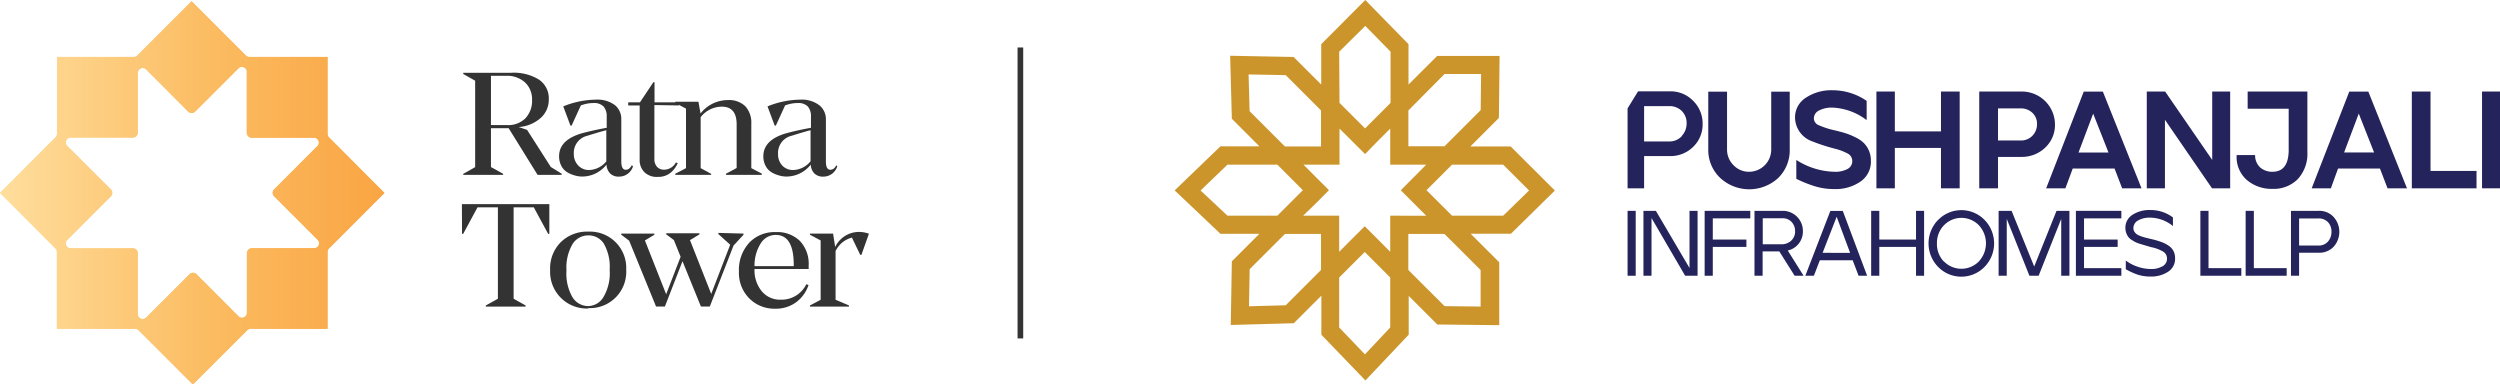 <svg xmlns="http://www.w3.org/2000/svg" xmlns:xlink="http://www.w3.org/1999/xlink" viewBox="0 0 371.72 57.17"><defs><style>.cls-1{fill:url(#linear-gradient);}.cls-2{fill:url(#linear-gradient-2);}.cls-3{fill:#333;}.cls-4{fill:#24235c;}.cls-5{fill:#cb952b;}</style><linearGradient id="linear-gradient" y1="28.68" x2="57.17" y2="28.68" gradientUnits="userSpaceOnUse"><stop offset="0" stop-color="#ffde9d"/><stop offset="0.54" stop-color="#fbbc62"/><stop offset="1" stop-color="#faa543"/></linearGradient><linearGradient id="linear-gradient-2" y1="28.68" x2="57.17" y2="28.68" xlink:href="#linear-gradient"/></defs><g id="Layer_2" data-name="Layer 2"><g id="Layer_1-2" data-name="Layer 1"><path class="cls-1" d="M48.7,19.91V8.47H37.08a.72.72,0,0,1-.52-.21L28.49.19,20.42,8.26a.69.69,0,0,1-.51.21H8.47V19.91a.73.73,0,0,1-.22.52L0,28.68l8.25,8.26a.71.71,0,0,1,.22.52V48.89H20.09a.73.73,0,0,1,.52.22l8.07,8.06,8.07-8.06a.7.7,0,0,1,.51-.22H48.7V37.46a.71.71,0,0,1,.22-.52l8.25-8.26-8.25-8.25A.73.73,0,0,1,48.7,19.91Zm-12,17.74v8.87a.73.73,0,0,1-1.25.51L29.2,40.76a.73.73,0,0,0-1,0l-6.47,6.46a.73.73,0,0,1-1.25-.52V37.65a.73.73,0,0,0-.73-.73H10.47A.73.73,0,0,1,10,35.67l6.47-6.47a.72.72,0,0,0,0-1L10,21.7a.73.73,0,0,1,.52-1.25h9.24a.73.73,0,0,0,.73-.73V10.85a.73.73,0,0,1,1.25-.52L28,16.61a.73.73,0,0,0,1,0l6.46-6.46a.73.73,0,0,1,1.25.51v9.06a.74.74,0,0,0,.74.73H46.7a.73.73,0,0,1,.52,1.25l-6.47,6.47a.72.72,0,0,0,0,1l6.47,6.47a.73.73,0,0,1-.52,1.25H37.46A.74.74,0,0,0,36.72,37.65Z"/><path class="cls-2" d="M48.92,20.43a.73.73,0,0,1-.22-.52V8.47H37.08a.7.7,0,0,1-.52-.21L28.49.19,20.42,8.26a.69.69,0,0,1-.51.21H8.47V19.91a.73.73,0,0,1-.22.52L0,28.68l1,1,7.22,7.23a.71.71,0,0,1,.22.52V48.89H20.09a.72.72,0,0,1,.4.12l.12.1.36.35,7.71,7.71,8.07-8.06a.7.7,0,0,1,.51-.22H48.7V37.46a.71.71,0,0,1,.22-.52l7.22-7.23,1-1Zm-1.7,1.27-6.47,6.47a.72.72,0,0,0,0,1l.51.51,6,6a.73.73,0,0,1-.52,1.25H37.46a.73.73,0,0,0-.74.73v8.87a.73.73,0,0,1-1.25.51L29.2,40.76a.73.73,0,0,0-1,0l-6.47,6.46a.73.73,0,0,1-1.25-.52V37.65a.72.72,0,0,0-.73-.73H10.47A.73.73,0,0,1,10,35.67l6-6,.51-.51a.72.72,0,0,0,0-1L10,21.7a.73.73,0,0,1,.52-1.25h9.24a.73.73,0,0,0,.73-.73V10.85a.73.73,0,0,1,1.25-.52L28,16.61a.73.73,0,0,0,1,0l6.46-6.46A.73.73,0,0,1,36.2,10a.71.71,0,0,1,.48.46.64.64,0,0,1,0,.24v9.06a.74.74,0,0,0,.74.73H46.7A.73.73,0,0,1,47.22,21.7Z"/><path class="cls-3" d="M68.88,25.85l1.77-1V12l-1.77-1v-.18H76a7.13,7.13,0,0,1,4.11,1,3.35,3.35,0,0,1,1.49,2.93,3.63,3.63,0,0,1-1.22,2.8,5.45,5.45,0,0,1-3.26,1.34l1.25.42,3.53,5.52,1.61,1V26H79.93l-4.3-6.94H73v5.78l1.81,1V26H68.88Zm6.53-7.25a3.62,3.62,0,0,0,2.7-1,3.78,3.78,0,0,0,1-2.77A3.38,3.38,0,0,0,78,12.2a3.94,3.94,0,0,0-2.72-.93H73v7.32Z"/><path class="cls-3" d="M94.12,24.73a2.15,2.15,0,0,1-2.07,1.53,1.76,1.76,0,0,1-1.36-.5,2,2,0,0,1-.51-1.29,4.58,4.58,0,0,1-3.67,1.78,3.83,3.83,0,0,1-1-.15,4.7,4.7,0,0,1-1.09-.44,2.43,2.43,0,0,1-.93-.95,3,3,0,0,1-.36-1.48q0-2.41,3.35-3.4c1.06-.29,2.3-.57,3.73-.83V17.36a2.21,2.21,0,0,0-.47-1.53,2,2,0,0,0-1.53-.51,5.23,5.23,0,0,0-1.85.36l-1.37,3h-.17l-1.07-2.86a13,13,0,0,1,4.79-1,4.35,4.35,0,0,1,2.89.81,2.64,2.64,0,0,1,.95,2.1V24c0,.83.23,1.25.66,1.24s.63-.23.91-.67Zm-6.54.55A3.45,3.45,0,0,0,90.15,24V19.36c-.77.2-1.72.48-2.83.83a2.61,2.61,0,0,0-2,2.71A2.4,2.4,0,0,0,86,24.63a2.16,2.16,0,0,0,1.59.65Z"/><path class="cls-3" d="M97.3,15.62v8a1.66,1.66,0,0,0,.4,1.19,1.37,1.37,0,0,0,1.06.42,2,2,0,0,0,1.74-1.08l.27.1a3.68,3.68,0,0,1-1.11,1.47,2.86,2.86,0,0,1-1.85.58,2.64,2.64,0,0,1-2-.7,2.56,2.56,0,0,1-.7-1.92v-8H93.41v-.46h1.74l2-3h.17v3h3.62v.46Z"/><path class="cls-3" d="M113.27,25.82V26h-5.33v-.17l1.59-.85V18.5c0-1.77-.74-2.65-2.24-2.64a4,4,0,0,0-3.11,1.56V25l1.56.85V26h-5.33v-.17L102,25V16.15l-1.59-.85v-.17h3.44l.31,1.75a5.15,5.15,0,0,1,4.09-2,3.45,3.45,0,0,1,2.57.92,3.6,3.6,0,0,1,.89,2.59V25Z"/><path class="cls-3" d="M124.49,24.73a2.15,2.15,0,0,1-2.06,1.53,1.77,1.77,0,0,1-1.37-.5,2,2,0,0,1-.51-1.29,4.58,4.58,0,0,1-3.67,1.78,3.83,3.83,0,0,1-1-.15,4.7,4.7,0,0,1-1.09-.44,2.43,2.43,0,0,1-.93-.95,3,3,0,0,1-.36-1.48q0-2.41,3.35-3.4c1.06-.29,2.3-.57,3.73-.83V17.36a2.21,2.21,0,0,0-.47-1.53,2,2,0,0,0-1.53-.51,5.23,5.23,0,0,0-1.85.36l-1.37,3h-.17l-1.07-2.86a13,13,0,0,1,4.79-1,4.35,4.35,0,0,1,2.89.81,2.64,2.64,0,0,1,1,2.1V24c0,.83.23,1.25.66,1.24s.63-.23.91-.67Zm-6.54.55a3.45,3.45,0,0,0,2.57-1.3V19.36c-.77.2-1.72.48-2.83.83a2.61,2.61,0,0,0-2,2.71,2.4,2.4,0,0,0,.64,1.73,2.16,2.16,0,0,0,1.59.65Z"/><path class="cls-3" d="M68.68,30.35h13v4.42h-.18l-2.13-3.94h-3V44.42l1.78,1v.17H72.23v-.17l1.8-1V30.83H71l-2.13,3.94h-.17Z"/><path class="cls-3" d="M87.47,45.87a5.45,5.45,0,0,1-5.67-5.72A5.5,5.5,0,0,1,83.39,36a5.58,5.58,0,0,1,4.08-1.56,5.4,5.4,0,0,1,5.64,5.67,5.4,5.4,0,0,1-5.63,5.7Zm2.29-1.76a7,7,0,0,0,.89-4,6.91,6.91,0,0,0-.89-3.92A2.69,2.69,0,0,0,87.46,35a2.75,2.75,0,0,0-2.33,1.29,6.9,6.9,0,0,0-.9,3.92,7,7,0,0,0,.9,4,2.76,2.76,0,0,0,2.33,1.3A2.7,2.7,0,0,0,89.76,44.11Z"/><path class="cls-3" d="M110.55,34.73v.17l-1.48,1.61-3.53,9.07h-1.32l-2.74-6.74-2.62,6.74H97.55l-4-9.79-1.18-.89v-.17h4.93v.17l-1.41.85,3.16,8,2.15-5.57-1-2.48-1.14-.85v-.17H104v.17l-1.41.85,3.16,8,2.82-7.31-1.76-1.59v-.17Z"/><path class="cls-3" d="M112.19,40a4.91,4.91,0,0,0,1.11,3.35,3.53,3.53,0,0,0,2.77,1.21,4.1,4.1,0,0,0,3.82-2.3l.33.12a5.23,5.23,0,0,1-1.79,2.52,5.06,5.06,0,0,1-3.16,1,5.25,5.25,0,0,1-3.86-1.53,5.37,5.37,0,0,1-1.54-4,6,6,0,0,1,1.52-4.27,5.19,5.19,0,0,1,3.94-1.59,4.84,4.84,0,0,1,3.61,1.32,4.94,4.94,0,0,1,1.3,3.64V40h-8Zm5.83-.43v-.18c0-3-.9-4.46-2.69-4.46a2.6,2.6,0,0,0-2.2,1.23,6.11,6.11,0,0,0-.94,3.41Z"/><path class="cls-3" d="M129.2,34.75l-1.12,3.15h-.17l-1.24-2.57a3.73,3.73,0,0,0-2.43,2v7.24l2,.85v.17h-5.81v-.17l1.59-.85V35.75l-1.59-.85v-.17h3.44l.31,2a3.92,3.92,0,0,1,3.34-2.24A4.33,4.33,0,0,1,129.2,34.75Z"/><rect class="cls-3" x="151.3" y="7.06" width="0.84" height="43.26"/><path class="cls-4" d="M242,41V31.35h1.21V41Z"/><path class="cls-4" d="M246.21,31.35l5,8.5,0-8.5h1.2V41h-1.85l-5-8.58V41h-1.2V31.35Z"/><path class="cls-4" d="M260.25,31.35v1.12h-5.58v3.15h5v1.09h-5V41h-1.21V31.35Z"/><path class="cls-4" d="M260.87,41V31.35H265a3,3,0,0,1,2.21.89,3,3,0,0,1,.86,2.16,2.88,2.88,0,0,1-2.25,2.85L268.17,41h-1.33l-2.28-3.62h-2.48V41Zm4-4.68a2.06,2.06,0,0,0,1.46-.54,1.82,1.82,0,0,0,.58-1.4,2,2,0,0,0-.51-1.37,1.81,1.81,0,0,0-1.39-.56h-2.91v3.87Z"/><path class="cls-4" d="M268.43,41l3.72-9.64H274L277.62,41h-1.27l-.88-2.3h-4.88L269.7,41Zm6.66-3.4-2-5.37L271,37.59Z"/><path class="cls-4" d="M279.43,31.35v4.27h5.46V31.35h1.2V41h-1.2V36.71h-5.46V41h-1.21V31.35Z"/><path class="cls-4" d="M288.19,32.69a4.82,4.82,0,0,1,6.88,0,5,5,0,0,1,0,7,4.82,4.82,0,0,1-6.89,0,5,5,0,0,1,0-7Zm.84,6.17a3.63,3.63,0,0,0,5.21,0,3.95,3.95,0,0,0,0-5.36,3.61,3.61,0,0,0-5.2,0A3.74,3.74,0,0,0,288,36.17,3.78,3.78,0,0,0,289,38.86Z"/><path class="cls-4" d="M299.1,31.35l3.36,8.28,3.32-8.28h1.92V41h-1.22l0-8.45L303.12,41h-1.37l-3.37-8.45,0,8.45h-1.21V31.35Z"/><path class="cls-4" d="M315.42,31.35v1.12h-5.55v3.15h5v1.09h-5v3.16h5.55V41h-6.76V31.35Z"/><path class="cls-4" d="M317.09,31.93a4.57,4.57,0,0,1,2.6-.7,5.49,5.49,0,0,1,3.4,1.1v1.28a5.48,5.48,0,0,0-3.41-1.25,3.5,3.5,0,0,0-1.76.41,1.31,1.31,0,0,0-.71,1.17.92.92,0,0,0,.15.51,1.34,1.34,0,0,0,.34.37,2.93,2.93,0,0,0,.59.29,6.85,6.85,0,0,0,.7.22l.85.21a11.8,11.8,0,0,1,1.44.41,5.19,5.19,0,0,1,1.11.54,2.29,2.29,0,0,1,.77.81,2.39,2.39,0,0,1,.25,1.11,2.26,2.26,0,0,1-1.05,2,4.58,4.58,0,0,1-2.59.71,6.26,6.26,0,0,1-1.92-.28,10.4,10.4,0,0,1-1.77-.81V38.74A6.45,6.45,0,0,0,319.79,40a3.37,3.37,0,0,0,1.74-.4,1.28,1.28,0,0,0,.68-1.14,1.2,1.2,0,0,0-.58-1.05,5.62,5.62,0,0,0-1.77-.66L319,36.5l-.77-.23a4.69,4.69,0,0,1-.74-.28c-.17-.09-.36-.21-.59-.35a1.77,1.77,0,0,1-.48-.46,2.25,2.25,0,0,1-.28-.56,2.15,2.15,0,0,1-.12-.73A2.24,2.24,0,0,1,317.09,31.93Z"/><path class="cls-4" d="M327.17,41V31.35h1.21v8.52h4.88V41Z"/><path class="cls-4" d="M333.9,41V31.35h1.22v8.52H340V41Z"/><path class="cls-4" d="M340.64,41V31.35h4.12a2.87,2.87,0,0,1,2.22.91,3.31,3.31,0,0,1,0,4.43,2.92,2.92,0,0,1-2.22.89h-2.91V41Zm1.21-4.49h2.84a1.82,1.82,0,0,0,1.44-.58,2.12,2.12,0,0,0,.53-1.47,2,2,0,0,0-.52-1.43,1.88,1.88,0,0,0-1.45-.55h-2.84Z"/><path class="cls-5" d="M231.19,28.33l-6.57-6.55h-6l4.25-4.25.1-9.21-9.28,0-4.26,4.25v-6L203,0l-6.55,6.57v6l-4.11-4.1-9.43-.18.25,9.37,4.1,4.1h-5.8l-6.8,6.55,6.8,6.45h5.8l-4.1,4.1L183,48.32l9.37-.26,4.1-4.1v5.81l6.55,6.8,6.44-6.81V44l4.25,4.25,9.21.1V39l-4.26-4.25h6ZM209.41,16.42,214.79,11h5.43l-.06,5.37-5.38,5.38h-5.37ZM199.12,7.69,203,3.85l3.76,3.83V15.3l-3.79,3.79-3.8-3.79ZM185.8,16.53l-.15-5.46,5.52.1,5.25,5.25v5.36h-5.37Zm-3.29,15.54-4-3.75,4-3.84h7.42l3.79,3.8-3.79,3.79Zm13.91,8.07-5.25,5.25-5.46.15.1-5.52,5.25-5.24h5.36Zm10.29,8.55-3.76,4-3.83-4V41.26l3.8-3.79,3.79,3.79Zm1.6-16.62h-1.6v5.37l-1.88-1.89-1.91-1.91L201,35.55l-1.88,1.89V32.07h-5.36l2-1.94,1.84-1.85h0l-.56-.57-1.35-1.34-1.88-1.89h5.36V19.12l3.8,3.79L204.83,21h0l1.88-1.88v5.36h5.36l-2.14,2.15-.52.52h0l-1.13,1.14,3.79,3.79h-3.76Zm11.84,8.08v5.43l-5.36-.06-5.39-5.38V34.78h5.37Zm-4.25-8.08-3.8-3.79,3.8-3.8h7.6l3.85,3.84-3.84,3.75Z"/><path class="cls-4" d="M251.76,15a4.67,4.67,0,0,0-3.49-1.42h-4.71L242,16.12V28h2.46V23.21l3.81,0a4.81,4.81,0,0,0,3.51-1.4,4.62,4.62,0,0,0,1.38-3.4A4.71,4.71,0,0,0,251.76,15Zm-1.71,5.26a2.48,2.48,0,0,1-1.92.77h-3.67V15.78l3.67,0a2.59,2.59,0,0,1,1.93.72,2.5,2.5,0,0,1,.72,1.84A2.7,2.7,0,0,1,250.05,20.22Z"/><path class="cls-4" d="M254,13.63h2.79v8.54a3.27,3.27,0,0,0,1,2.43,3.13,3.13,0,0,0,2.28.94,3.3,3.3,0,0,0,3.29-3.37V13.63h2.75v8.54a5.75,5.75,0,0,1-1.72,4.3,6.36,6.36,0,0,1-8.6,0A5.7,5.7,0,0,1,254,22.17Z"/><path class="cls-4" d="M268.51,14.53a6.82,6.82,0,0,1,4-1.11A8.91,8.91,0,0,1,277.55,15v2.86A9,9,0,0,0,272.47,16a4.09,4.09,0,0,0-2,.43,1.32,1.32,0,0,0-.77,1.19,1.11,1.11,0,0,0,.74,1,12.35,12.35,0,0,0,2.32.75c.63.15,1.16.29,1.58.42a9.62,9.62,0,0,1,1.44.58,4.72,4.72,0,0,1,1.27.82,3.58,3.58,0,0,1,.81,1.15,3.7,3.7,0,0,1,.32,1.59A3.57,3.57,0,0,1,276.63,27a6.46,6.46,0,0,1-3.89,1.11,9.56,9.56,0,0,1-2.74-.37,18.87,18.87,0,0,1-2.91-1.15V23.78a10.88,10.88,0,0,0,5.67,1.76,3.77,3.77,0,0,0,1.95-.42,1.3,1.3,0,0,0,.7-1.18,1.24,1.24,0,0,0-.66-1.1,8.39,8.39,0,0,0-2-.75A28,28,0,0,1,269.41,21a3.8,3.8,0,0,1-2.51-3.53A3.45,3.45,0,0,1,268.51,14.53Z"/><path class="cls-4" d="M281.74,13.61v5.93h6.86V13.61h2.78V28H288.6V22h-6.86v6H279V13.61Z"/><path class="cls-4" d="M294.29,28V13.61h6.31a4.92,4.92,0,0,1,4.95,4.89,4.6,4.6,0,0,1-1.42,3.42,5,5,0,0,1-3.53,1.41l-3.52,0V28Zm2.79-7.11,3.33,0a2.37,2.37,0,0,0,1.79-.71,2.42,2.42,0,0,0,.68-1.74,2.22,2.22,0,0,0-.68-1.66,2.46,2.46,0,0,0-1.79-.66l-3.33,0Z"/><path class="cls-4" d="M304.24,28l5.59-14.38h2.84L318.42,28h-2.88l-1.13-2.94h-6.22L307.1,28Zm9.27-5.32-2.28-5.78-2.18,5.78Z"/><path class="cls-4" d="M321.93,13.61l7,10.17V13.61h2.67V28H328.9l-7-10.19V28H319.2V13.61Z"/><path class="cls-4" d="M332.56,23.06h2.75a2.4,2.4,0,0,0,.79,1.87,2.71,2.71,0,0,0,1.78.61c1.62,0,2.42-1.09,2.42-3.28V16.17h-6.1V13.61h8.88v9a5.54,5.54,0,0,1-1.41,4,5,5,0,0,1-3.79,1.47,5.63,5.63,0,0,1-3.79-1.31,4.52,4.52,0,0,1-1.53-3.62Z"/><path class="cls-4" d="M343.72,28l5.59-14.38h2.83L357.89,28H355l-1.13-2.94h-6.23L346.57,28ZM353,22.67l-2.28-5.78-2.18,5.78Z"/><path class="cls-4" d="M358.61,28V13.61h2.78V25.42h6.84V28Z"/><path class="cls-4" d="M369.05,28V13.61h2.67V28Z"/></g></g></svg>